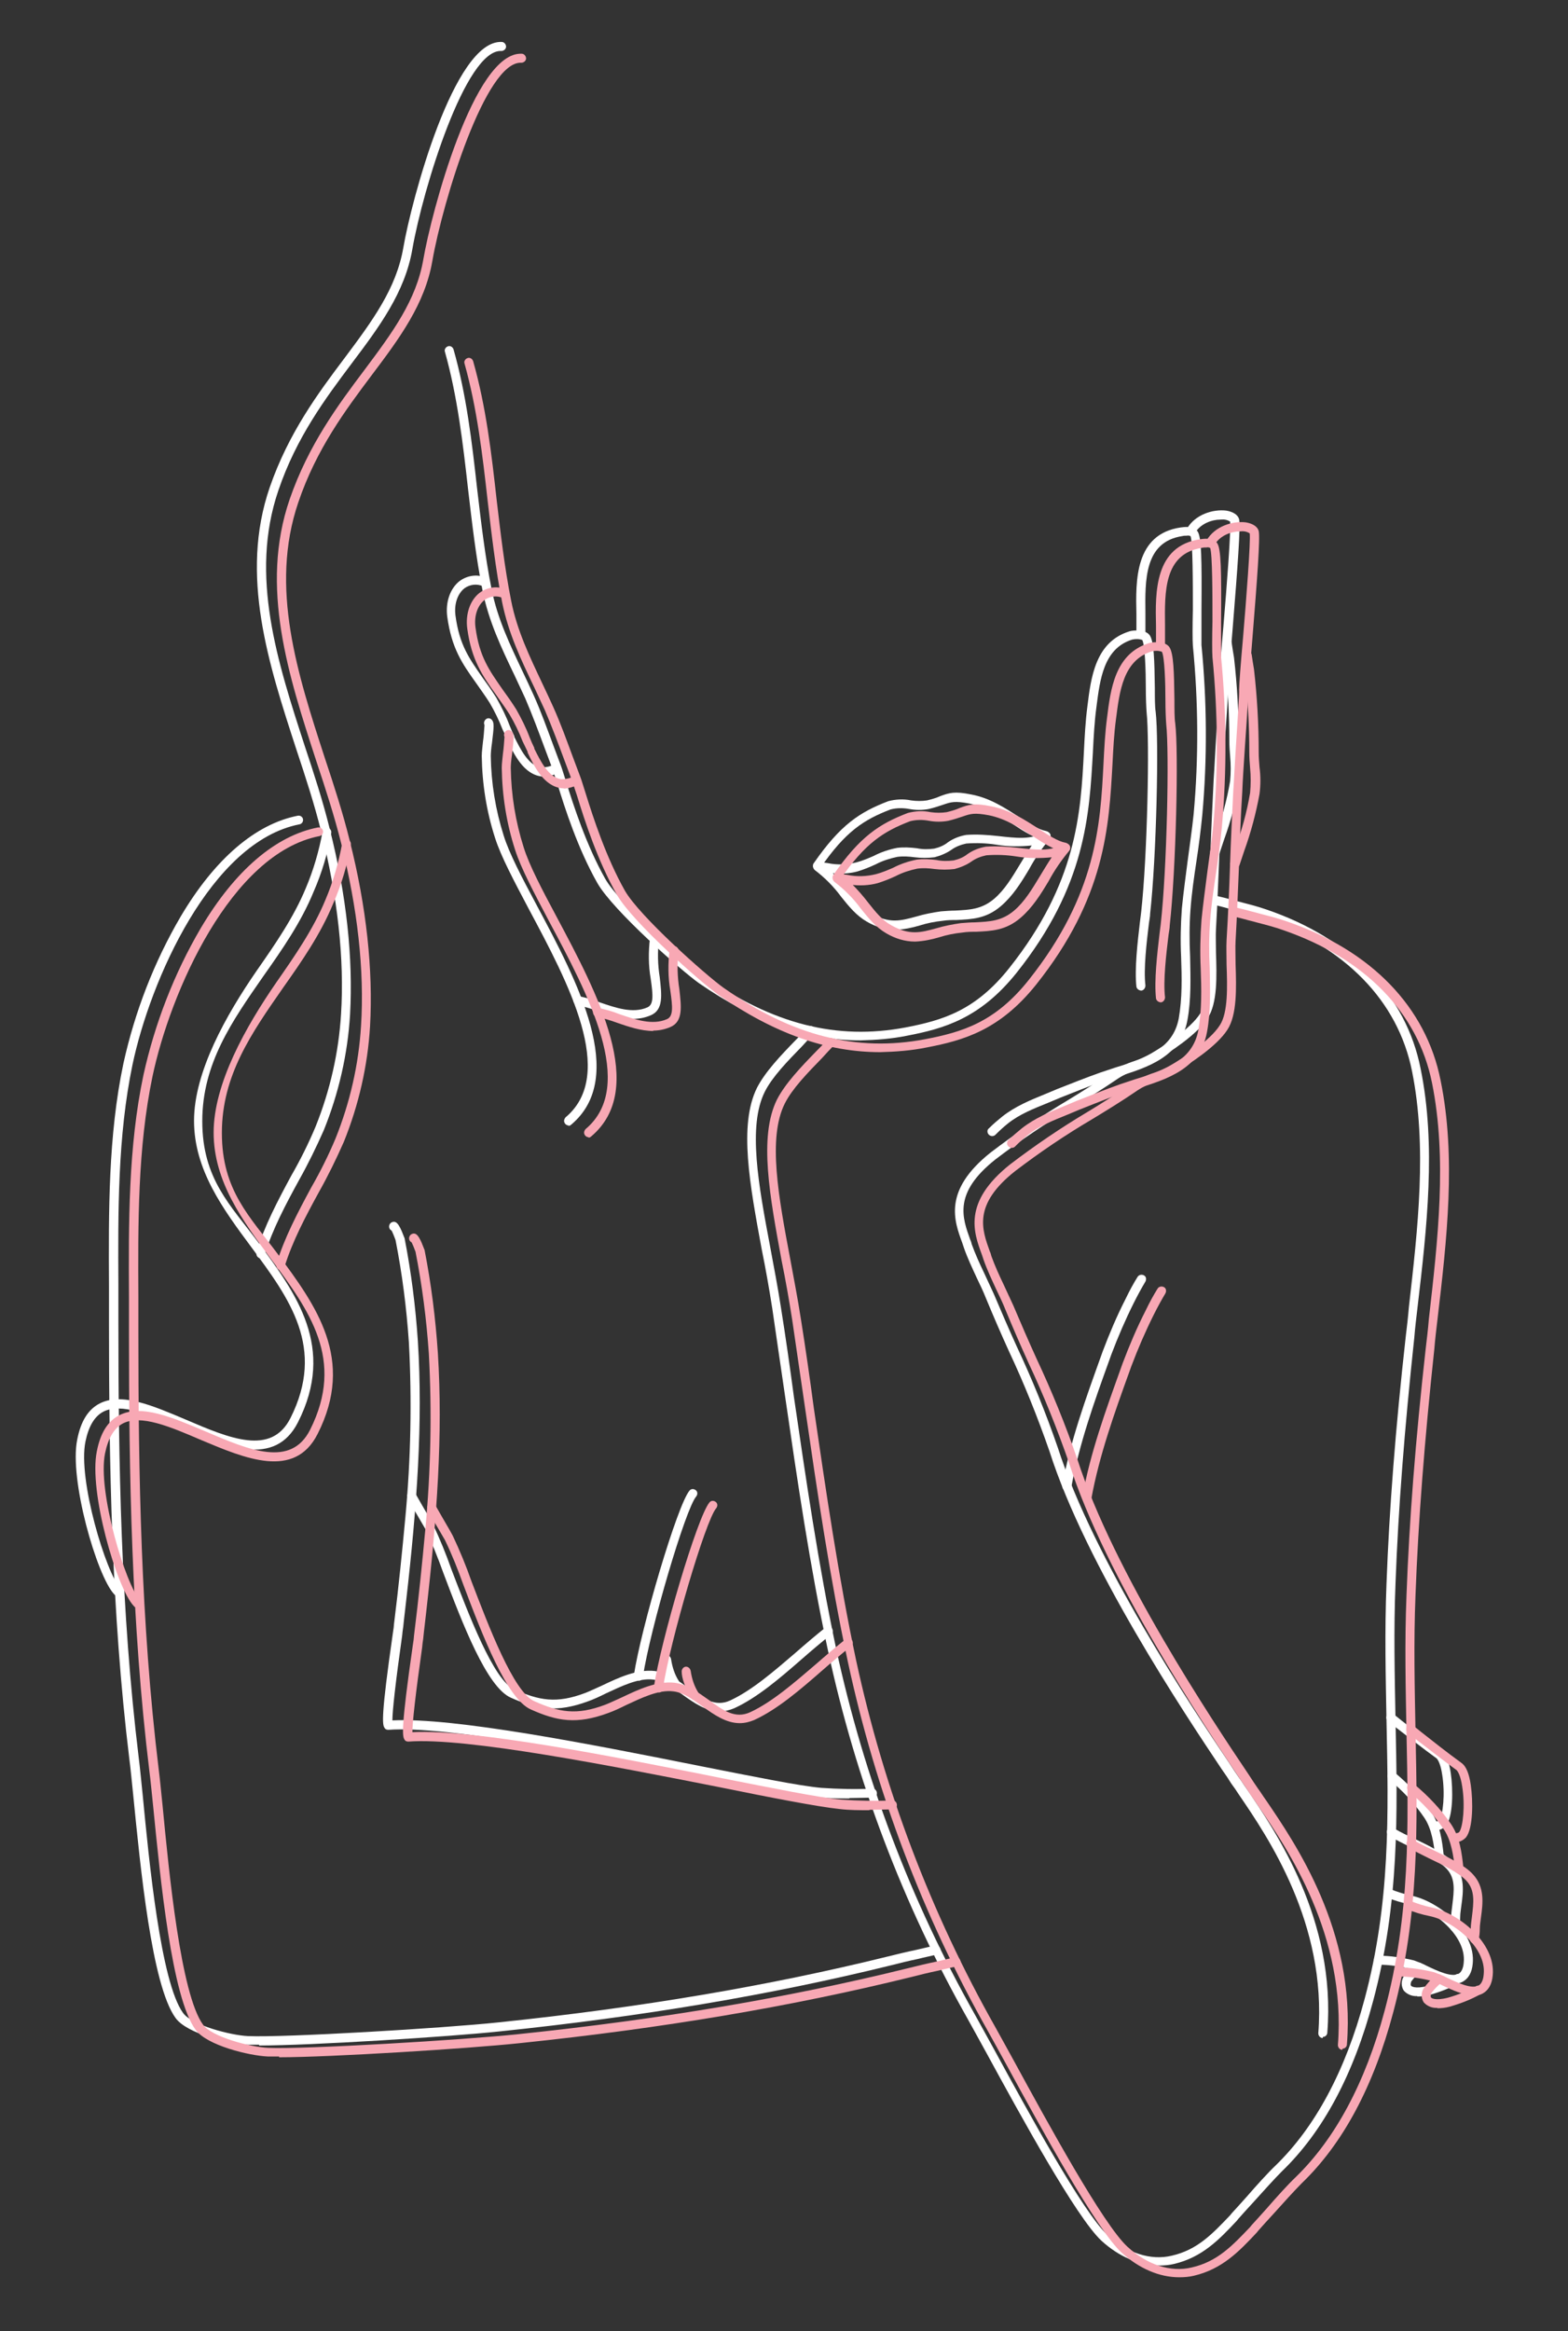 <svg xmlns="http://www.w3.org/2000/svg" xmlns:xlink="http://www.w3.org/1999/xlink" id="Layer_1" data-name="Layer 1" viewBox="0 0 400 594.4"><rect x="0" y="0" width="400" height="594.4" fill="#333333" stroke="none"/><defs><style>      .cls-1 {        fill: #f8a8b4;      }      .cls-1, .cls-2, .cls-3 {        stroke-width: 0px;      }      .cls-2 {        fill: none;      }      .cls-4 {        clip-path: url(#clippath);      }      .cls-3 {        fill: #fff;      }    </style><clipPath id="clippath"><rect class="cls-2" x="19.3" y="10.7" width="356.4" height="567"></rect></clipPath></defs><g id="Mask_Group_12" data-name="Mask Group 12"><g id="Group_51" data-name="Group 51"><g class="cls-4"><g id="Group_50" data-name="Group 50"><path id="Path_92" data-name="Path 92" class="cls-3" d="M208.6,222c-.6,0-1.2-.5-1.2-1.2,0-.2,0-.5.2-.7,6.8-9.8,11.7-13,19-15.8,1.9-.5,3.9-.6,5.8-.2,1.4.2,2.8.2,4.1,0,1.2-.3,2.3-.6,3.4-1.1,2.2-.8,3.6-1.3,7.9-.4,4.8.9,8.7,3.5,12.1,5.7,2.6,1.7,4.9,3.2,6.9,3.6.6.1,1,.7.9,1.4-.1.6-.7,1-1.3.9-2.5-.5-5.1-2.1-7.8-3.9-3.3-2.1-6.9-4.5-11.3-5.4-3.7-.7-4.7-.4-6.7.3-1.2.4-2.4.8-3.7,1.1-1.6.3-3.3.3-4.9,0-1.6-.3-3.2-.3-4.8.1-6.8,2.6-11.5,5.6-17.9,14.9-.2.3-.6.5-.9.5"></path><path id="Path_93" data-name="Path 93" class="cls-3" d="M219.6,265.3c-13.8,0-27.1-4.8-41.3-14.6-4.4-3.1-21.9-18.5-25.9-25.5-5-8.8-8.3-19.1-10.2-25.3-.6-1.8-1.1-3.3-1.4-4.2-.6-1.6-1.2-3.2-1.8-4.8-1.6-4.3-3.2-8.6-5-12.8-.9-1.9-1.8-3.9-2.7-5.8-3.4-7.1-6.6-13.8-8.2-21.7-1.7-8.6-2.7-17.4-3.7-25.9-1.3-11.6-2.7-23.6-5.9-35-.2-.6.2-1.2.8-1.4s1.2.2,1.4.8c3.3,11.6,4.7,23.7,6,35.4,1,8.4,2,17.2,3.7,25.7,1.5,7.6,4.7,14.2,8,21.2.9,1.9,1.8,3.8,2.7,5.8,1.9,4.2,3.5,8.7,5.1,13,.6,1.6,1.2,3.2,1.8,4.8.4,1,.8,2.5,1.4,4.3,1.9,6.1,5.2,16.3,10,24.8,3.7,6.5,20.7,21.6,25.2,24.8,17.6,12.3,33.9,16.4,51.4,13.1,9.3-1.8,17.8-4.2,26.5-15.2,17.2-21.7,18.2-39.4,19-55,.2-4,.4-7.9.9-11.7.9-7.3,2-16.4,10.7-19.1.8-.3,4.1-.6,5.2,1,1.1,1.6,1.2,6.4,1.3,13.4,0,2.5,0,4.8.2,6,.9,7.3.2,37.3-1.4,51.6,0,.7-.2,1.6-.3,2.4-.6,4.9-1.4,11.7-.9,15.9,0,.6-.4,1.2-1,1.3-.6,0-1.2-.4-1.3-1,0,0,0,0,0,0-.5-4.5.3-11.4.9-16.5.1-.9.2-1.7.3-2.4,1.6-14.2,2.2-43.9,1.4-51.1-.1-1.3-.2-3.6-.2-6.2,0-4.1-.2-10.9-.9-12.2-.8-.3-1.7-.3-2.6-.1-7.3,2.3-8.2,10.2-9.1,17.2-.5,3.7-.7,7.5-.9,11.5-.9,16-1.8,34.1-19.5,56.3-9.3,11.6-18.5,14.2-27.9,16-3.9.8-7.9,1.1-11.9,1.2"></path><path id="Path_94" data-name="Path 94" class="cls-3" d="M138.9,198c-.2,0-.4,0-.7,0-4.6-.5-7.1-5.7-8.7-9.1v-.2c-.4-.8-.8-1.7-1.3-2.7-.9-2.3-2-4.6-3.3-6.8-1.2-1.9-2.4-3.5-3.5-5.1-3.5-4.9-6.2-8.8-7.3-16.8-.5-3.7.7-7.2,3.1-9.1,2-1.5,4.7-1.9,6.9-.8.6.2.9.9.6,1.5-.2.6-.9.9-1.5.6h0c-1.5-.7-3.3-.5-4.7.5-1.8,1.4-2.7,4.1-2.3,7,1,7.5,3.5,10.9,6.9,15.8,1.1,1.5,2.3,3.2,3.5,5.1,1.3,2.3,2.5,4.7,3.4,7.1.4,1,.8,1.9,1.2,2.7v.2c1.5,3,3.6,7.4,6.9,7.8,1.1,0,2.1-.2,3.1-.7.6-.3,1.3-.1,1.6.5.3.6.1,1.3-.5,1.6h0c-1.2.6-2.5,1-3.8,1"></path><path id="Path_95" data-name="Path 95" class="cls-3" d="M253.1,289.7c-.6,0-1.2-.5-1.2-1.2,0-.3.1-.6.4-.8,1.2-1.2,2.3-2.1,3.4-3,3.3-2.6,7.2-4.2,10.9-5.7l3.1-1.3c3.6-1.4,7.3-2.9,11-4.2,1.3-.4,2.6-.9,3.9-1.3,7.2-2.2,14.6-4.5,16.1-12.5.9-5.1.8-10.5.6-15.8-.2-4.1-.1-8.2.2-12.3.4-4.1,1-8.3,1.5-12.3.5-3.8,1.1-7.8,1.5-11.7,1.3-14.3,1.2-28.7-.2-43-.1-1.4-.1-4.9,0-9.2,0-6.5,0-17.3-.6-18.7-.3-.1-.6-.2-.9-.1-.4,0-.8,0-1.2.1-9.7,1.5-9.5,11.2-9.4,19.8,0,1,0,2,0,2.9v2.4c0,.6-.5,1.2-1.1,1.2h0c-.6,0-1.2-.5-1.2-1.1h0s0-2.4,0-2.4c0-.9,0-1.9,0-2.9-.2-8.6-.4-20.4,11.3-22.1.8-.1,3.2-.5,4.3,1,1,1.4,1.1,7,1,20,0,4.1,0,7.7,0,9,1.4,14.4,1.5,29,.2,43.4-.4,4-.9,7.9-1.5,11.8-.6,4-1.2,8.1-1.5,12.2-.3,4-.3,8-.1,12,.1,5.4.3,11-.7,16.3-1.7,9.3-10.2,12-17.6,14.3-1.4.4-2.6.8-3.9,1.2-3.7,1.3-7.3,2.8-10.9,4.2l-3.1,1.3c-3.7,1.5-7.3,2.9-10.3,5.3-1,.8-2,1.7-3.2,2.9-.2.2-.5.3-.8.3"></path><path id="Path_96" data-name="Path 96" class="cls-3" d="M337.4,519.7h0c-.6,0-1.1-.6-1.1-1.2,0,0,0,0,0,0,2.2-28-12.9-50.1-20.2-60.8-.7-1.1-1.4-2.1-2-2.9-.6-1-1.4-2.2-2.4-3.6-9.5-14.2-34.7-52-44-81.2-3-8.6-6.4-17.1-10.3-25.4-2-4.4-4-9-5.9-13.6-.7-1.8-1.6-3.6-2.4-5.3-1.1-2.4-2.3-4.9-3.2-7.5-.1-.4-.3-.8-.4-1.2-2.1-5.7-5-13.4,7.2-23.1,6.3-4.8,12.9-9.3,19.8-13.4,3.8-2.3,7.7-4.8,11.4-7.3,1.7-1.1,3.5-2,5.4-2.6,1.5-.5,3-1.2,4.4-2,2.9-1.7,10-6.2,12.5-10.2,2.1-3.2,1.9-9.9,1.7-15.4,0-2.3-.1-4.5,0-6.2.4-6.7.7-13.3.9-19.7.2-5.9.5-12,.8-18.2.2-2.8.4-7.3.7-11.8.4-6.4.9-13.6.8-14.2,0-1.3.4-6.6,1-13.3.8-9.4,2-25,1.7-26.6-.8-.5-1.6-.6-2.5-.5-2.1,0-5.1,1-6.5,3.5-.3.5-1.1.7-1.6.3-.5-.3-.7-.9-.4-1.5,2.1-3.6,6.6-5,10-4.6,1.8.3,3,1.1,3.3,2.2.4,1.7-.4,12.4-1.6,27.3-.5,6.4-1,11.9-1,13.1,0,.6-.3,5.9-.9,14.4-.3,4.5-.6,9-.7,11.8-.4,6.1-.6,12.2-.8,18.1-.3,6.4-.5,13.1-.9,19.8-.1,1.6,0,3.8,0,6,.2,6,.4,12.9-2.1,16.7-2.7,4.2-9.5,8.6-13.3,10.9-1.5.9-3.1,1.6-4.8,2.2-1.7.6-3.4,1.4-4.9,2.4-3.8,2.6-7.7,5-11.5,7.3-6.8,4-13.3,8.4-19.6,13.2-10.9,8.6-8.5,14.9-6.5,20.5.2.4.3.8.4,1.2.9,2.5,2,4.9,3.1,7.2.8,1.8,1.7,3.6,2.5,5.4,1.9,4.5,3.9,9.1,5.9,13.5,3.9,8.3,7.4,16.9,10.4,25.6,9.3,28.9,34.3,66.5,43.8,80.6.9,1.4,1.7,2.6,2.4,3.6.6.8,1.2,1.8,2,2.9,7.4,10.9,22.9,33.4,20.6,62.2,0,.6-.5,1.1-1.1,1.1"></path><path id="Path_97" data-name="Path 97" class="cls-3" d="M370.7,505.8c-2.5,0-5.4-1.4-7.8-2.5-.9-.5-1.9-.9-2.9-1.2-2.8-.7-5.6-1.1-8.4-1.1-.6,0-1.1-.5-1.1-1.2h0c0-.6.5-1.1,1.2-1.1,3,0,6.1.5,9,1.2,1.1.4,2.2.8,3.3,1.4,2.7,1.3,6.4,3,8.1,2,.7-.4,1.2-1.4,1.3-2.9.7-6.8-7.8-13.6-13.8-14.8-2-.4-4-1-5.9-1.8-.6-.2-.9-.9-.6-1.5.2-.6.9-.9,1.5-.6h0c1.8.7,3.6,1.3,5.5,1.7,6.8,1.4,16.4,9,15.6,17.3-.2,2.3-1.1,3.8-2.5,4.6-.7.4-1.6.6-2.4.6"></path><path id="Path_98" data-name="Path 98" class="cls-3" d="M371.2,492.6c0,0-.1,0-.2,0-.6,0-1.1-.7-1-1.3,0,0,0,0,0,0,.1-.8.2-1.7.2-2.6,0-1,.2-2,.3-3,.4-3.4.9-6.7-1.5-9.2-1.8-1.9-5.8-3.9-9.4-5.6-1.8-.9-3.4-1.7-4.7-2.4l-.6-.4c-.5-.4-.7-1.1-.3-1.6.3-.5,1-.6,1.5-.4l.6.4c1.2.7,2.8,1.5,4.6,2.3,3.7,1.8,7.9,3.8,10,6.1,3.1,3.3,2.6,7.4,2.1,11-.1,1-.3,1.9-.3,2.9,0,1-.1,1.9-.3,2.8,0,.6-.6,1-1.1,1"></path><path id="Path_99" data-name="Path 99" class="cls-3" d="M367.3,474.8c-.6,0-1.1-.4-1.1-1v-.2c-.5-3.5-.9-7.1-2.8-10-2.5-3.7-5.5-6.9-9-9.8-.5-.4-.6-1.1-.2-1.6.4-.5,1.1-.6,1.6-.2,0,0,0,0,0,0,3.6,3,6.8,6.4,9.4,10.2,2.2,3.3,2.7,7.2,3.1,11v.2c.1.6-.3,1.2-1,1.3,0,0,0,0,0,0,0,0,0,0-.1,0"></path><path id="Path_100" data-name="Path 100" class="cls-3" d="M365.7,466.8h0c-.6,0-1.1-.6-1.1-1.2,0-.6.5-1,1.1-1.1h0c.8,0,1.3-.1,1.5-.4.9-1.3,1.5-6.7.7-11.6-.4-2.7-1.1-3.8-1.4-4.1-4-2.9-7.5-5.7-10.4-7.9-.7-.6-1.4-1.1-2-1.6-.5-.4-.6-1.1-.2-1.6.4-.5,1.1-.6,1.6-.2.6.5,1.3,1,2,1.6,2.8,2.2,6.3,5,10.3,7.9,1.1.8,1.9,2.7,2.3,5.6.6,4.1.6,11-1.2,13.3-.8.9-2,1.4-3.3,1.3"></path><path id="Path_101" data-name="Path 101" class="cls-3" d="M361.6,509c-1.3.1-2.6-.4-3.5-1.4-.7-1.1-.7-2.5,0-3.6.9-1.2,1.9-2.4,3.1-3.3.5-.4,1.2-.3,1.6.2.4.5.3,1.2-.1,1.6-1,.8-1.9,1.7-2.7,2.8,0,.1-.3.8,0,1.1,0,0,.8.9,4.3,0,2.5-.7,4.9-1.7,7.1-2.9.5-.3,1.3-.2,1.6.4.3.5.2,1.3-.4,1.6-2.5,1.4-5.1,2.4-7.9,3.2-1.1.3-2.1.4-3.2.4"></path><path id="Path_102" data-name="Path 102" class="cls-3" d="M216.6,458.6c-2.5,0-5,0-7.5-.3-5.7-.6-17.5-2.9-31.3-5.7-26.9-5.3-63.9-12.6-78.7-11.5-.4,0-.8-.1-1-.5-.6-.8-.9-3.1,2.1-24,.2-1.2.3-2.1.3-2.4,1.2-9.6,2.1-18.6,2.9-27.2,1.4-14.9,1.7-29.9.9-44.8-.6-8.7-1.7-17.4-3.4-26-.3-.8-.6-1.6-1-2.4-.6-.3-.8-1-.5-1.6.1-.2.3-.4.5-.5.4-.2.8-.2,1.1,0,1.1.6,2.1,4,2.2,4,1.7,8.7,2.8,17.4,3.4,26.3,1.3,20.8-.2,41.8-3,66.3-.2,2-.5,4.1-.7,6.2,0,.3-.2,1.2-.3,2.5-1.7,12-2.5,19.3-2.5,21.7,15.7-.8,50.3,6,78.3,11.6,13.7,2.7,25.5,5.1,31.1,5.6,4.4.3,8.7.4,13.1.2.6,0,1.1.5,1.1,1.2,0,.6-.5,1.1-1,1.1-2.1,0-4.1.1-5.9.1"></path><path id="Path_103" data-name="Path 103" class="cls-3" d="M183.6,436.4c-3.5,0-6.6-2.2-9.4-4.2-2.5-1.8-4.9-3.6-7.5-3.9-3.8-.5-8.2,1.7-12.1,3.5-1.6.8-3.1,1.5-4.5,2-8.1,3-13.1,2.1-19.8-.9-6.1-2.7-12.3-18.8-17.2-31.8-1.4-3.9-2.9-7.7-4.7-11.4-.9-1.6-1.9-3.2-2.8-4.8-.5-.9-1.1-1.9-1.6-2.8-.3-.6-.1-1.3.4-1.6.6-.3,1.3-.1,1.6.4.5.9,1.1,1.9,1.6,2.8.9,1.6,1.9,3.2,2.8,4.9,1.8,3.8,3.4,7.7,4.8,11.7,4.3,11.2,10.7,28.2,16,30.5,6.3,2.8,10.7,3.7,18.1.9,1.3-.5,2.7-1.2,4.3-1.9,4.2-2,8.9-4.2,13.4-3.7,3.2.4,5.9,2.4,8.6,4.3,3.7,2.7,6.8,5,10.7,3.2,5.6-2.6,11.2-7.5,16.7-12.2,2.5-2.2,5.1-4.4,7.6-6.4.5-.4,1.2-.3,1.6.2s.3,1.2-.2,1.6h0c-2.5,2-5.1,4.2-7.5,6.3-5.5,4.8-11.3,9.8-17.2,12.5-1.2.5-2.4.8-3.7.8"></path><path id="Path_104" data-name="Path 104" class="cls-3" d="M162.9,428.5c0,0-.1,0-.2,0-.6,0-1.1-.7-1-1.3,1.8-11.9,11.1-43.5,14.2-47.1.4-.5,1.1-.5,1.6-.1.5.4.5,1.1.1,1.6-2.7,3.1-11.7,33.6-13.6,46,0,.6-.6,1-1.1,1"></path><path id="Path_105" data-name="Path 105" class="cls-3" d="M172.2,430.5c-.4,0-.8-.2-1-.6-1.5-2.8-2.3-5-2.3-6.7,0-.6.5-1.2,1.1-1.2h0c.6,0,1.1.5,1.2,1.1.3,2,.9,3.9,2,5.6.3.6.1,1.3-.4,1.6-.2,0-.4.1-.6.1"></path><path id="Path_106" data-name="Path 106" class="cls-3" d="M145.1,287c-.6,0-1.2-.5-1.2-1.2,0-.3.2-.7.4-.9,13.1-11,.6-34.4-9.4-53.1-3.8-7.2-7.1-13.4-8.6-18.1-2.2-6.8-3.3-13.8-3.4-20.9,0-1.2.2-2.4.3-3.6.2-1.4.3-2.9.4-4.3-.3-.6,0-1.3.5-1.6.5-.3,1.1-.1,1.4.3.6.7.5,1.8,0,5.9-.2,1.3-.3,2.6-.3,3.3.1,6.9,1.2,13.7,3.3,20.3,1.4,4.5,4.6,10.6,8.4,17.7,10.4,19.5,23.3,43.8,8.8,56-.2.2-.5.3-.7.3M123.8,185.1h0"></path><path id="Path_107" data-name="Path 107" class="cls-3" d="M161.7,259.9c-3.2,0-6.4-1.1-9.3-2.1-1.6-.6-3.3-1.1-5.1-1.5-.6,0-1.1-.7-1-1.3,0-.6.7-1.1,1.3-1,0,0,0,0,0,0,1.8.4,3.7.9,5.4,1.6,4.1,1.4,8.4,2.9,12.1,1.3,1.7-.7,1.5-3.1.9-7.3-.6-3.4-.6-6.9-.2-10.3,0-.6.7-1.1,1.3-1,.6,0,1.1.7,1,1.3-.4,3.2-.3,6.5.2,9.6.5,4.5,1,8.3-2.3,9.7-1.4.6-2.9.9-4.4.9"></path><path id="Path_108" data-name="Path 108" class="cls-3" d="M66.6,320.9c-.6,0-1.2-.5-1.2-1.2,0-.1,0-.2,0-.3,2-6.7,5.5-13.3,8.9-19.6,2.3-4,4.4-8.2,6.2-12.5,3.7-9.2,5.9-18.9,6.5-28.7.9-14.2-.9-30-5.1-46.7-1.7-6.8-3.9-13.6-6.3-20.8-7.1-21.8-14.5-44.4-6.8-66.8,4.8-13.9,12.4-24.1,19.1-33,7.1-9.5,13.2-17.7,15-28.2,2-11.7,12.9-53,25.1-52.4.6,0,1.1.6,1.1,1.2,0,.6-.6,1.1-1.2,1.1-9.1-.5-20,35.1-22.7,50.5-1.9,11.1-8.5,19.9-15.5,29.2-6.6,8.8-14.1,18.8-18.7,32.4-7.4,21.7-.2,43.8,6.8,65.3,2.3,6.9,4.6,14,6.3,20.9,4.3,17,6,33,5.2,47.4-.6,10.1-2.9,20.1-6.7,29.5-1.9,4.3-4,8.6-6.3,12.7-3.4,6.2-6.8,12.6-8.8,19.1-.1.5-.6.8-1.1.8"></path><path id="Path_109" data-name="Path 109" class="cls-3" d="M29.9,406.9c-.3,0-.6-.1-.8-.4-4.4-4.7-11.5-29.3-9.4-39.4.9-4.7,2.8-7.7,5.7-9.2,5.6-2.9,13.5.5,22,4.1,11.2,4.8,21.8,9.3,26.7-.4,9-17.9-.2-30.4-10-43.6-7.2-9.7-14.6-19.7-14.6-32.2s8.2-27,16-38.3c4.6-6.6,9.4-13.5,12.5-21,2-4.7,3.4-9.6,4.3-14.5.1-.6.7-1,1.3-.9.6.1,1,.7.9,1.3-.9,5.2-2.4,10.2-4.5,15-3.2,7.8-8,14.7-12.8,21.5-8,11.5-15.6,22.3-15.6,37s7.2,21.4,14.2,30.8c9.8,13.2,19.9,26.9,10.2,46-5.9,11.6-18.5,6.2-29.7,1.5-7.9-3.4-15.4-6.6-20-4.2-2.2,1.2-3.7,3.7-4.5,7.6-2,9.7,5.3,33.6,8.9,37.4.4.5.4,1.2,0,1.6-.2.2-.5.3-.8.3"></path><path id="Path_110" data-name="Path 110" class="cls-3" d="M66.1,521.4c-1.2,0-2.1,0-2.9,0-4.7-.2-15.5-2.8-18.4-6.8-6.1-8.3-9-38.6-10.8-56.7-.4-3.8-.7-7.1-1-9.3-4.6-37.8-5.2-76-5.2-111.7s0-6,0-9c-.1-18.9-.2-38.4,3.7-56.8,2.9-13.1,7.8-25.8,14.6-37.4,8.7-14.7,19.1-23.6,29.9-25.7.6-.1,1.2.3,1.3.9.1.6-.3,1.2-.9,1.3-22.6,4.4-38.1,39.9-42.6,61.3-3.8,18.2-3.7,37.6-3.6,56.3,0,3,0,6,0,9,0,35.7.6,73.8,5.2,111.5.3,2.3.6,5.6,1,9.4,1.6,16.7,4.6,47.8,10.3,55.6,2.2,3.1,12.1,5.7,16.6,5.9,9.3.4,49.7-2,63.9-3.5,36.4-3.8,68.9-9.3,99.3-16.8,2.4-.6,4.9-1.2,7.3-1.7,1.6-.4,3.1-.7,4.7-1.1.6-.1,1.2.2,1.4.9s-.2,1.2-.9,1.4h0c-1.6.4-3.2.7-4.7,1.1-2.4.5-4.9,1.1-7.2,1.7-30.5,7.5-63.1,13-99.6,16.8-13.2,1.4-48.4,3.6-61.4,3.6"></path><path id="Path_111" data-name="Path 111" class="cls-3" d="M272.1,380.1c0,0-.1,0-.2,0-.6-.1-1-.7-.9-1.3,0,0,0,0,0,0,2-11.3,6-22.2,9.8-32.8l.5-1.4c1.7-4.5,3.6-9,5.8-13.3,1.1-2.3,2.1-4.1,3.1-5.7.3-.5,1-.7,1.6-.4s.7,1,.4,1.6c-.9,1.5-1.9,3.3-3,5.5-2.1,4.2-4,8.6-5.7,13.1l-.5,1.4c-3.8,10.5-7.7,21.4-9.7,32.4,0,.5-.6.9-1.1.9"></path><path id="Path_112" data-name="Path 112" class="cls-3" d="M309.9,218.3c-.1,0-.2,0-.4,0-.6-.2-.9-.8-.7-1.4.4-1.2.8-2.4,1.2-3.6,1.7-4.6,3-9.3,3.8-14.1.2-2.1.2-4.3,0-6.4-.1-1.3-.2-2.6-.2-3.9,0-7-.4-14-1.1-20.9-.1-1.2-.3-2.4-.5-3.7-.1-.6.3-1.2.9-1.3.6-.1,1.2.3,1.3.9h0c.2,1.4.4,2.6.6,3.8.8,7,1.2,14.1,1.2,21.2,0,1.2.1,2.4.2,3.7.3,2.3.3,4.6,0,6.9-.9,4.9-2.2,9.8-3.9,14.5-.4,1.2-.8,2.4-1.2,3.6-.2.5-.6.8-1.1.8"></path><path id="Path_113" data-name="Path 113" class="cls-3" d="M295.7,577.7c-5,0-10.2-2.2-14.7-6.3-6.4-5.9-20.8-32.2-29.3-47.8-1.9-3.5-3.6-6.5-4.8-8.7-16.6-29.4-28.6-61.1-35.7-94.1-4.6-21.4-7.8-43.3-10.9-64.6-1.1-7.4-2.2-15.1-3.3-22.6-.8-5.1-1.7-10.2-2.7-15.1-3-16.3-5.9-31.6-1.2-41.1,2.1-4.1,6.1-8.3,10-12.3,1-1,2-2,2.9-3.1.4-.5,1.2-.5,1.6,0,.5.4.5,1.2,0,1.6-1,1-1.9,2-2.9,3.1-3.8,3.9-7.7,7.9-9.6,11.7-4.4,8.8-1.6,23.8,1.4,39.7.9,4.9,1.9,10,2.7,15.2,1.2,7.5,2.3,15.2,3.3,22.7,3.1,21.2,6.3,43.2,10.8,64.4,7.1,32.8,19,64.3,35.5,93.5,1.2,2.2,2.9,5.2,4.8,8.7,8.5,15.6,22.7,41.6,28.9,47.3,5,4.6,11,6.6,16.4,5.3,6.6-1.5,10.4-5.6,14.9-10.3l.4-.5c.9-1,2.3-2.5,3.8-4.2,2.6-3,5.6-6.3,7.4-8,10.1-9.8,17.8-24.1,22.7-42.4,6.6-24.6,6.1-47.1,5.6-70.9-.2-11.2-.5-22.8,0-35.1.7-19,2.3-39.6,4.9-62.9.3-2.5.6-5,.8-7.5,2.3-20.2,4.7-41,.8-60.3-3.6-17.9-17.1-31.7-37.9-38.9-2.2-.8-4.6-1.4-6.9-2-1-.3-2-.5-3-.8,0,0-1.5-.4-3.2-.8-.6-.1-1-.8-.9-1.4s.8-1,1.4-.9c1.8.4,3.3.8,3.3.8,1,.3,2,.5,3,.8,2.3.6,4.7,1.2,7,2,21.7,7.4,35.7,21.9,39.4,40.6,4,19.6,1.6,40.6-.8,61-.3,2.5-.6,5-.8,7.5-2.5,23.3-4.1,43.8-4.8,62.7-.5,12.2-.2,23.7,0,34.9.5,24,1,46.6-5.7,71.6-5,18.8-12.8,33.4-23.3,43.5-1.7,1.7-4.7,5-7.3,7.9-1.5,1.6-2.9,3.2-3.8,4.2l-.4.5c-4.5,4.8-8.8,9.3-16,11-1.2.3-2.5.4-3.8.4"></path><path id="Path_114" data-name="Path 114" class="cls-3" d="M228.4,237.1c-2.6,0-5.1-.8-7.3-2.1-2.6-1.5-4.5-3.8-6.5-6.3-1.9-2.6-4.2-4.9-6.7-6.8-.5-.4-.6-1.1-.3-1.6.2-.3.6-.5,1-.5.9,0,1.7.2,2.6.3,2.4.5,4.9.4,7.3-.2,1.5-.4,2.9-1,4.3-1.6,1.9-1,4-1.7,6.1-2.1,1.7-.2,3.3-.1,5,.1,1.4.3,2.9.3,4.4.1,1.3-.3,2.5-.8,3.5-1.6,1.4-1,3-1.6,4.7-1.9,2.7-.2,5.5,0,8.2.3,4.4.5,8.6,1,11.5-1,.5-.4,1.2-.2,1.6.3.3.4.3,1,0,1.4-2,2.4-3.8,5-5.3,7.8-2.1,3.5-4.1,6.7-7.1,9.3-3.8,3.3-7.5,3.4-11.4,3.6-1.1,0-2.3,0-3.5.2-2,.2-4,.6-5.9,1.2-2,.6-4,1-6.1,1.1M212.2,222.4c1.5,1.5,2.9,3.1,4.2,4.8,1.9,2.4,3.6,4.5,5.8,5.7,4.7,2.7,7.6,1.9,11.6.8,2-.6,4.1-1,6.2-1.3,1.3-.1,2.5-.2,3.6-.2,3.8-.2,6.8-.3,10-3,2.7-2.3,4.6-5.5,6.6-8.8,1-1.6,1.9-3.2,3-4.8-3,.3-6,.3-9-.2-2.5-.4-5.1-.5-7.7-.3-1.4.3-2.7.8-3.8,1.6-1.3.9-2.8,1.5-4.3,1.9-1.7.2-3.4.2-5.1,0-1.4-.2-2.9-.3-4.4-.1-1.9.4-3.8,1-5.5,1.9-1.5.7-3,1.3-4.6,1.8-2.2.6-4.6.7-6.9.4"></path></g></g></g></g><g><path id="Path_94-2" data-name="Path 94" class="cls-1" d="M144,201c-.2,0-.4,0-.7,0-4.6-.5-7.1-5.7-8.7-9.1v-.2c-.4-.8-.8-1.7-1.3-2.7-.9-2.3-2-4.6-3.3-6.8-1.2-1.9-2.4-3.5-3.5-5.1-3.5-4.9-6.2-8.8-7.3-16.8-.5-3.7.7-7.2,3.1-9.1,2-1.5,4.7-1.9,6.9-.8.6.2.9.9.6,1.5-.2.6-.9.9-1.5.6h0c-1.5-.7-3.3-.5-4.7.5-1.8,1.4-2.7,4.1-2.3,7,1,7.5,3.5,10.9,6.9,15.8,1.1,1.5,2.3,3.2,3.5,5.1,1.3,2.3,2.5,4.7,3.4,7.1.4,1,.8,1.9,1.2,2.7v.2c1.5,3,3.6,7.4,6.9,7.8,1.1,0,2.1-.2,3.1-.7.6-.3,1.3-.1,1.6.5.3.6.1,1.3-.5,1.6h0c-1.2.6-2.5,1-3.8,1"></path><path id="Path_97-2" data-name="Path 97" class="cls-1" d="M375.8,508.8c-2.5,0-5.4-1.4-7.8-2.5-.9-.5-1.9-.9-2.9-1.2-2.8-.7-5.6-1.1-8.4-1.1-.6,0-1.1-.5-1.1-1.2h0c0-.6.5-1.1,1.2-1.1,3,0,6.1.5,9,1.2,1.1.4,2.2.8,3.3,1.4,2.7,1.3,6.4,3,8.1,2,.7-.4,1.2-1.4,1.3-2.9.7-6.8-7.8-13.6-13.8-14.8-2-.4-4-1-5.9-1.8-.6-.2-.9-.9-.6-1.5.2-.6.9-.9,1.5-.6h0c1.8.7,3.6,1.3,5.5,1.7,6.8,1.4,16.4,9,15.6,17.3-.2,2.3-1.1,3.8-2.5,4.6-.7.4-1.6.6-2.4.6"></path><path id="Path_98-2" data-name="Path 98" class="cls-1" d="M376.2,495.6c0,0-.1,0-.2,0-.6,0-1.1-.7-1-1.3,0,0,0,0,0,0,.1-.8.2-1.7.2-2.6,0-1,.2-2,.3-3,.4-3.4.9-6.7-1.5-9.2-1.8-1.9-5.8-3.9-9.4-5.6-1.8-.9-3.4-1.7-4.7-2.4l-.6-.4c-.5-.4-.7-1.1-.3-1.6.3-.5,1-.6,1.5-.4l.6.4c1.2.7,2.8,1.5,4.6,2.3,3.7,1.8,7.9,3.8,10,6.1,3.1,3.3,2.6,7.4,2.1,11-.1,1-.3,1.9-.3,2.9,0,1-.1,1.9-.3,2.8,0,.6-.6,1-1.1,1"></path><path id="Path_99-2" data-name="Path 99" class="cls-1" d="M372.3,477.8c-.6,0-1.1-.4-1.1-1v-.2c-.5-3.5-.9-7.1-2.8-10-2.5-3.7-5.5-6.9-9-9.8-.5-.4-.6-1.1-.2-1.6.4-.5,1.1-.6,1.6-.2,0,0,0,0,0,0,3.6,3,6.8,6.4,9.4,10.2,2.2,3.3,2.7,7.2,3.1,11v.2c.1.6-.3,1.2-1,1.3,0,0,0,0,0,0,0,0,0,0-.1,0"></path><path id="Path_100-2" data-name="Path 100" class="cls-1" d="M370.8,469.8h0c-.6,0-1.1-.6-1.1-1.2,0-.6.5-1,1.1-1.1h0c.8,0,1.3-.1,1.5-.4.9-1.3,1.5-6.7.7-11.6-.4-2.7-1.1-3.8-1.4-4.1-4-2.9-7.5-5.7-10.4-7.9-.7-.6-1.4-1.1-2-1.6-.5-.4-.6-1.1-.2-1.6.4-.5,1.1-.6,1.6-.2.6.5,1.3,1,2,1.6,2.8,2.2,6.3,5,10.3,7.9,1.1.8,1.9,2.7,2.3,5.6.6,4.1.6,11-1.2,13.3-.8.9-2,1.4-3.3,1.3"></path><path id="Path_101-2" data-name="Path 101" class="cls-1" d="M366.7,512c-1.3.1-2.6-.4-3.5-1.4-.7-1.1-.7-2.5,0-3.6.9-1.2,1.9-2.4,3.1-3.3.5-.4,1.2-.3,1.6.2.4.5.3,1.2-.1,1.6-1,.8-1.9,1.7-2.7,2.8,0,.1-.3.8,0,1.1,0,0,.8.9,4.3,0,2.5-.7,4.9-1.7,7.1-2.9.5-.3,1.3-.2,1.6.4.3.5.2,1.3-.4,1.6-2.5,1.4-5.1,2.4-7.9,3.2-1.1.3-2.1.4-3.2.4"></path><path id="Path_102-2" data-name="Path 102" class="cls-1" d="M221.7,461.6c-2.5,0-5,0-7.5-.3-5.7-.6-17.5-2.9-31.3-5.7-26.9-5.3-63.9-12.6-78.7-11.5-.4,0-.8-.1-1-.5-.6-.8-.9-3.1,2.1-24,.2-1.2.3-2.1.3-2.4,1.2-9.6,2.1-18.6,2.9-27.2,1.4-14.9,1.7-29.9.9-44.8-.6-8.7-1.7-17.4-3.4-26-.3-.8-.6-1.6-1-2.4-.6-.3-.8-1-.5-1.6.1-.2.3-.4.5-.5.4-.2.8-.2,1.1,0,1.1.6,2.1,4,2.2,4,1.7,8.7,2.8,17.4,3.4,26.3,1.3,20.8-.2,41.8-3,66.3-.2,2-.5,4.1-.7,6.2,0,.3-.2,1.2-.3,2.5-1.7,12-2.5,19.3-2.5,21.7,15.7-.8,50.3,6,78.3,11.6,13.7,2.7,25.5,5.1,31.1,5.6,4.4.3,8.7.4,13.1.2.6,0,1.1.5,1.1,1.2,0,.6-.5,1.1-1,1.1-2.1,0-4.1.1-5.9.1"></path><path id="Path_103-2" data-name="Path 103" class="cls-1" d="M188.7,439.4c-3.5,0-6.6-2.2-9.4-4.2-2.5-1.8-4.9-3.6-7.5-3.9-3.8-.5-8.2,1.7-12.1,3.5-1.6.8-3.1,1.5-4.5,2-8.1,3-13.1,2.1-19.8-.9-6.1-2.7-12.3-18.8-17.2-31.8-1.4-3.9-2.9-7.7-4.7-11.4-.9-1.6-1.9-3.2-2.8-4.8-.5-.9-1.1-1.9-1.6-2.8-.3-.6-.1-1.3.4-1.6.6-.3,1.3-.1,1.6.4.5.9,1.1,1.9,1.6,2.8.9,1.6,1.9,3.2,2.8,4.9,1.8,3.8,3.4,7.7,4.8,11.7,4.3,11.2,10.7,28.2,16,30.5,6.3,2.8,10.7,3.7,18.1.9,1.3-.5,2.7-1.2,4.3-1.9,4.2-2,8.9-4.2,13.4-3.7,3.2.4,5.9,2.4,8.6,4.3,3.7,2.7,6.8,5,10.7,3.2,5.6-2.6,11.2-7.5,16.7-12.2,2.5-2.2,5.1-4.4,7.6-6.4.5-.4,1.2-.3,1.6.2s.3,1.2-.2,1.6h0c-2.5,2-5.1,4.2-7.5,6.3-5.5,4.8-11.3,9.8-17.2,12.5-1.2.5-2.4.8-3.7.8"></path><path id="Path_105-2" data-name="Path 105" class="cls-1" d="M177.2,433.5c-.4,0-.8-.2-1-.6-1.5-2.8-2.3-5-2.3-6.7,0-.6.5-1.2,1.1-1.2h0c.6,0,1.1.5,1.2,1.1.3,2,.9,3.9,2,5.6.3.6.1,1.3-.4,1.6-.2,0-.4.1-.6.1"></path><path id="Path_106-2" data-name="Path 106" class="cls-1" d="M150.2,290c-.6,0-1.2-.5-1.2-1.2,0-.3.2-.7.4-.9,13.1-11,.6-34.4-9.4-53.1-3.8-7.2-7.1-13.4-8.6-18.1-2.2-6.8-3.3-13.8-3.4-20.9,0-1.2.2-2.4.3-3.6.2-1.4.3-2.9.4-4.3-.3-.6,0-1.3.5-1.6.5-.3,1.1-.1,1.4.3.6.7.5,1.8,0,5.9-.2,1.3-.3,2.6-.3,3.3.1,6.9,1.2,13.7,3.3,20.3,1.4,4.5,4.6,10.6,8.4,17.7,10.4,19.5,23.3,43.8,8.8,56-.2.2-.5.3-.7.3M128.9,188.1h0"></path><path id="Path_108-2" data-name="Path 108" class="cls-1" d="M71.7,323.9c-.6,0-1.2-.5-1.2-1.2,0-.1,0-.2,0-.3,2-6.7,5.5-13.3,8.9-19.6,2.3-4,4.4-8.2,6.2-12.5,3.7-9.2,5.9-18.9,6.5-28.7.9-14.2-.9-30-5.1-46.7-1.7-6.8-3.9-13.6-6.3-20.8-7.1-21.8-14.5-44.4-6.8-66.8,4.8-13.9,12.4-24.1,19.1-33,7.1-9.5,13.2-17.7,15-28.2,2-11.7,12.9-53,25.1-52.4.6,0,1.1.6,1.1,1.2,0,.6-.6,1.1-1.2,1.1-9.1-.5-20,35.1-22.7,50.5-1.9,11.1-8.5,19.9-15.5,29.2-6.6,8.8-14.1,18.8-18.7,32.4-7.4,21.7-.2,43.8,6.8,65.3,2.3,6.9,4.6,14,6.3,20.9,4.3,17,6,33,5.2,47.4-.6,10.1-2.9,20.1-6.7,29.5-1.9,4.3-4,8.6-6.3,12.7-3.4,6.2-6.8,12.6-8.8,19.1-.1.5-.6.8-1.1.8"></path><path id="Path_109-2" data-name="Path 109" class="cls-1" d="M34.9,409.9c-.3,0-.6-.1-.8-.4-4.4-4.7-11.5-29.3-9.4-39.4.9-4.7,2.8-7.7,5.7-9.2,5.6-2.9,13.5.5,22,4.1,11.2,4.8,21.8,9.3,26.7-.4,9-17.9-.2-30.4-10-43.6-7.2-9.7-14.6-19.7-14.6-32.2s8.2-27,16-38.3c4.6-6.6,9.4-13.5,12.5-21,2-4.7,3.4-9.6,4.3-14.5.1-.6.7-1,1.3-.9.6.1,1,.7.9,1.3-.9,5.2-2.4,10.2-4.5,15-3.2,7.8-8,14.7-12.8,21.5-8,11.5-15.6,22.3-15.6,37s7.2,21.4,14.2,30.8c9.8,13.2,19.9,26.9,10.2,46-5.9,11.6-18.5,6.2-29.7,1.5-7.9-3.4-15.4-6.6-20-4.2-2.2,1.2-3.7,3.7-4.5,7.6-2,9.7,5.3,33.6,8.9,37.4.4.5.4,1.2,0,1.6-.2.2-.5.3-.8.3"></path><path id="Path_110-2" data-name="Path 110" class="cls-1" d="M71.2,524.4c-1.2,0-2.1,0-2.9,0-4.7-.2-15.5-2.8-18.4-6.8-6.1-8.3-9-38.6-10.8-56.7-.4-3.8-.7-7.1-1-9.3-4.6-37.8-5.2-76-5.2-111.7s0-6,0-9c-.1-18.9-.2-38.4,3.7-56.8,2.9-13.1,7.8-25.8,14.6-37.4,8.7-14.7,19.1-23.6,29.9-25.7.6-.1,1.2.3,1.3.9.1.6-.3,1.2-.9,1.3-22.6,4.4-38.1,39.9-42.6,61.3-3.8,18.2-3.7,37.6-3.6,56.3,0,3,0,6,0,9,0,35.7.6,73.8,5.2,111.5.3,2.3.6,5.6,1,9.4,1.6,16.7,4.6,47.8,10.3,55.6,2.2,3.1,12.1,5.7,16.6,5.9,9.3.4,49.7-2,63.9-3.5,36.4-3.8,68.9-9.3,99.3-16.8,2.4-.6,4.9-1.2,7.3-1.7,1.6-.4,3.1-.7,4.7-1.1.6-.1,1.2.2,1.4.9s-.2,1.2-.9,1.4h0c-1.6.4-3.2.7-4.7,1.1-2.4.5-4.9,1.1-7.2,1.7-30.5,7.5-63.1,13-99.6,16.8-13.2,1.4-48.4,3.6-61.4,3.6"></path><g><rect class="cls-2" x="24.3" y="13.7" width="356.4" height="567"></rect><path id="Path_92-2" data-name="Path 92" class="cls-1" d="M213.6,225c-.6,0-1.2-.5-1.2-1.2,0-.2,0-.5.2-.7,6.8-9.8,11.7-13,19-15.8,1.9-.5,3.9-.6,5.8-.2,1.4.2,2.8.2,4.1,0,1.2-.3,2.3-.6,3.4-1.1,2.2-.8,3.6-1.3,7.9-.4,4.8.9,8.7,3.5,12.1,5.7,2.6,1.7,4.9,3.2,6.9,3.6.6.1,1,.7.9,1.4-.1.6-.7,1-1.3.9-2.5-.5-5.1-2.1-7.8-3.9-3.3-2.1-6.9-4.5-11.3-5.4-3.7-.7-4.7-.4-6.7.3-1.2.4-2.4.8-3.7,1.1-1.6.3-3.3.3-4.9,0-1.6-.3-3.2-.3-4.8.1-6.8,2.6-11.5,5.6-17.9,14.9-.2.3-.6.5-.9.5"></path><path id="Path_93-2" data-name="Path 93" class="cls-1" d="M224.6,268.3c-13.8,0-27.1-4.8-41.3-14.6-4.4-3.1-21.9-18.5-25.9-25.5-5-8.8-8.3-19.1-10.2-25.3-.6-1.8-1.1-3.3-1.4-4.2-.6-1.6-1.2-3.2-1.8-4.8-1.6-4.3-3.2-8.6-5-12.8-.9-1.9-1.8-3.9-2.7-5.8-3.4-7.1-6.6-13.8-8.2-21.7-1.7-8.6-2.7-17.4-3.7-25.9-1.3-11.6-2.7-23.6-5.9-35-.2-.6.2-1.2.8-1.4s1.2.2,1.4.8c3.3,11.6,4.7,23.7,6,35.4,1,8.4,2,17.2,3.7,25.7,1.5,7.6,4.7,14.2,8,21.2.9,1.9,1.8,3.8,2.7,5.8,1.9,4.2,3.5,8.7,5.1,13,.6,1.6,1.2,3.2,1.8,4.8.4,1,.8,2.5,1.4,4.3,1.9,6.1,5.2,16.3,10,24.8,3.7,6.5,20.7,21.6,25.2,24.8,17.6,12.3,33.9,16.4,51.4,13.1,9.3-1.8,17.8-4.2,26.5-15.2,17.2-21.7,18.2-39.4,19-55,.2-4,.4-7.9.9-11.7.9-7.3,2-16.4,10.7-19.1.8-.3,4.1-.6,5.2,1,1.1,1.6,1.2,6.4,1.3,13.4,0,2.5,0,4.8.2,6,.9,7.3.2,37.3-1.4,51.6,0,.7-.2,1.6-.3,2.4-.6,4.9-1.4,11.7-.9,15.9,0,.6-.4,1.2-1,1.3-.6,0-1.2-.4-1.3-1,0,0,0,0,0,0-.5-4.5.3-11.4.9-16.5.1-.9.2-1.7.3-2.4,1.6-14.2,2.2-43.9,1.4-51.1-.1-1.3-.2-3.6-.2-6.2,0-4.1-.2-10.9-.9-12.2-.8-.3-1.7-.3-2.6-.1-7.3,2.3-8.2,10.2-9.1,17.2-.5,3.7-.7,7.5-.9,11.5-.9,16-1.8,34.1-19.5,56.3-9.3,11.6-18.5,14.2-27.9,16-3.9.8-7.9,1.1-11.9,1.2"></path><path id="Path_95-2" data-name="Path 95" class="cls-1" d="M258.1,292.7c-.6,0-1.2-.5-1.2-1.2,0-.3.1-.6.4-.8,1.2-1.2,2.3-2.1,3.4-3,3.3-2.6,7.2-4.2,10.9-5.7l3.1-1.3c3.6-1.4,7.3-2.9,11-4.2,1.3-.4,2.6-.9,3.9-1.3,7.2-2.2,14.6-4.5,16.1-12.5.9-5.1.8-10.5.6-15.8-.2-4.1-.1-8.2.2-12.3.4-4.1,1-8.3,1.5-12.3.5-3.8,1.1-7.8,1.5-11.7,1.3-14.3,1.2-28.7-.2-43-.1-1.4-.1-4.9,0-9.2,0-6.5,0-17.3-.6-18.7-.3-.1-.6-.2-.9-.1-.4,0-.8,0-1.2.1-9.7,1.5-9.5,11.2-9.4,19.8,0,1,0,2,0,2.9v2.4c0,.6-.5,1.2-1.1,1.2h0c-.6,0-1.2-.5-1.2-1.1h0s0-2.4,0-2.4c0-.9,0-1.9,0-2.9-.2-8.6-.4-20.4,11.3-22.1.8-.1,3.2-.5,4.3,1,1,1.4,1.1,7,1,20,0,4.1,0,7.7,0,9,1.4,14.4,1.5,29,.2,43.4-.4,4-.9,7.9-1.5,11.8-.6,4-1.2,8.1-1.5,12.2-.3,4-.3,8-.1,12,.1,5.4.3,11-.7,16.3-1.7,9.3-10.2,12-17.6,14.3-1.4.4-2.6.8-3.9,1.2-3.7,1.3-7.3,2.8-10.9,4.2l-3.1,1.3c-3.7,1.5-7.3,2.9-10.3,5.3-1,.8-2,1.7-3.2,2.9-.2.2-.5.3-.8.3"></path><path id="Path_96-2" data-name="Path 96" class="cls-1" d="M342.4,522.7h0c-.6,0-1.1-.6-1.1-1.2,0,0,0,0,0,0,2.2-28-12.9-50.1-20.2-60.8-.7-1.1-1.4-2.1-2-2.9-.6-1-1.4-2.2-2.4-3.6-9.5-14.2-34.7-52-44-81.2-3-8.6-6.4-17.1-10.3-25.4-2-4.4-4-9-5.9-13.6-.7-1.8-1.6-3.6-2.4-5.3-1.1-2.4-2.3-4.9-3.2-7.5-.1-.4-.3-.8-.4-1.2-2.1-5.7-5-13.4,7.2-23.1,6.3-4.8,12.9-9.3,19.8-13.4,3.8-2.3,7.7-4.8,11.4-7.3,1.7-1.1,3.5-2,5.4-2.6,1.5-.5,3-1.2,4.4-2,2.9-1.7,10-6.2,12.5-10.2,2.1-3.2,1.9-9.9,1.7-15.4,0-2.3-.1-4.5,0-6.2.4-6.7.7-13.3.9-19.7.2-5.9.5-12,.8-18.2.2-2.8.4-7.3.7-11.8.4-6.4.9-13.6.8-14.2,0-1.3.4-6.6,1-13.3.8-9.4,2-25,1.7-26.6-.8-.5-1.6-.6-2.5-.5-2.1,0-5.1,1-6.5,3.5-.3.5-1.1.7-1.6.3-.5-.3-.7-.9-.4-1.5,2.1-3.6,6.6-5,10-4.6,1.8.3,3,1.1,3.3,2.2.4,1.7-.4,12.4-1.6,27.3-.5,6.4-1,11.9-1,13.1,0,.6-.3,5.9-.9,14.4-.3,4.5-.6,9-.7,11.8-.4,6.1-.6,12.2-.8,18.1-.3,6.4-.5,13.1-.9,19.8-.1,1.6,0,3.8,0,6,.2,6,.4,12.9-2.1,16.7-2.7,4.2-9.5,8.6-13.3,10.9-1.5.9-3.1,1.6-4.8,2.2-1.7.6-3.4,1.4-4.9,2.4-3.8,2.6-7.7,5-11.5,7.3-6.8,4-13.3,8.4-19.6,13.2-10.9,8.6-8.5,14.9-6.5,20.5.2.4.3.8.4,1.2.9,2.5,2,4.9,3.1,7.2.8,1.8,1.7,3.6,2.5,5.4,1.9,4.5,3.9,9.1,5.9,13.5,3.9,8.3,7.4,16.9,10.4,25.6,9.3,28.9,34.3,66.5,43.8,80.6.9,1.4,1.7,2.6,2.4,3.6.6.8,1.2,1.8,2,2.9,7.4,10.9,22.9,33.4,20.6,62.2,0,.6-.5,1.1-1.1,1.1"></path><path id="Path_104-2" data-name="Path 104" class="cls-1" d="M168,431.5c0,0-.1,0-.2,0-.6,0-1.1-.7-1-1.3,1.8-11.9,11.1-43.5,14.2-47.1.4-.5,1.1-.5,1.6-.1.5.4.5,1.1.1,1.6-2.7,3.1-11.7,33.6-13.6,46,0,.6-.6,1-1.1,1"></path><path id="Path_107-2" data-name="Path 107" class="cls-1" d="M166.7,262.9c-3.2,0-6.4-1.1-9.3-2.1-1.6-.6-3.3-1.1-5.1-1.5-.6,0-1.1-.7-1-1.3,0-.6.7-1.1,1.3-1,0,0,0,0,0,0,1.8.4,3.7.9,5.4,1.6,4.1,1.4,8.4,2.9,12.1,1.3,1.7-.7,1.5-3.1.9-7.3-.6-3.4-.6-6.9-.2-10.3,0-.6.7-1.1,1.3-1,.6,0,1.1.7,1,1.3-.4,3.2-.3,6.5.2,9.6.5,4.5,1,8.3-2.3,9.7-1.4.6-2.9.9-4.4.9"></path><path id="Path_111-2" data-name="Path 111" class="cls-1" d="M277.2,383.1c0,0-.1,0-.2,0-.6-.1-1-.7-.9-1.3,0,0,0,0,0,0,2-11.3,6-22.2,9.8-32.8l.5-1.4c1.7-4.5,3.6-9,5.8-13.3,1.1-2.3,2.1-4.1,3.1-5.7.3-.5,1-.7,1.6-.4s.7,1,.4,1.6c-.9,1.5-1.9,3.3-3,5.5-2.1,4.2-4,8.6-5.7,13.1l-.5,1.4c-3.8,10.5-7.7,21.4-9.7,32.4,0,.5-.6.9-1.1.9"></path><path id="Path_112-2" data-name="Path 112" class="cls-1" d="M315,221.3c-.1,0-.2,0-.4,0-.6-.2-.9-.8-.7-1.4.4-1.2.8-2.4,1.2-3.6,1.7-4.6,3-9.3,3.8-14.1.2-2.1.2-4.3,0-6.4-.1-1.3-.2-2.6-.2-3.9,0-7-.4-14-1.1-20.9-.1-1.2-.3-2.4-.5-3.7-.1-.6.3-1.2.9-1.3.6-.1,1.2.3,1.3.9h0c.2,1.4.4,2.6.6,3.8.8,7,1.2,14.1,1.2,21.2,0,1.2.1,2.4.2,3.7.3,2.3.3,4.6,0,6.9-.9,4.9-2.2,9.8-3.9,14.5-.4,1.2-.8,2.4-1.2,3.6-.2.5-.6.8-1.1.8"></path><path id="Path_113-2" data-name="Path 113" class="cls-1" d="M300.8,580.7c-5,0-10.2-2.2-14.7-6.3-6.4-5.9-20.8-32.2-29.3-47.8-1.9-3.5-3.6-6.5-4.8-8.7-16.6-29.4-28.6-61.1-35.7-94.1-4.6-21.4-7.8-43.3-10.9-64.6-1.1-7.4-2.2-15.1-3.3-22.6-.8-5.1-1.7-10.2-2.7-15.1-3-16.3-5.9-31.6-1.2-41.1,2.1-4.1,6.1-8.3,10-12.3,1-1,2-2,2.9-3.1.4-.5,1.2-.5,1.6,0,.5.4.5,1.2,0,1.6-1,1-1.9,2-2.9,3.1-3.8,3.9-7.7,7.9-9.6,11.7-4.4,8.8-1.6,23.8,1.4,39.7.9,4.9,1.9,10,2.7,15.2,1.2,7.5,2.3,15.2,3.3,22.7,3.1,21.2,6.3,43.2,10.8,64.4,7.1,32.8,19,64.3,35.5,93.5,1.2,2.2,2.9,5.2,4.8,8.7,8.5,15.6,22.7,41.6,28.9,47.3,5,4.6,11,6.6,16.4,5.3,6.6-1.5,10.4-5.6,14.9-10.3l.4-.5c.9-1,2.3-2.5,3.8-4.2,2.6-3,5.6-6.3,7.4-8,10.1-9.8,17.8-24.1,22.7-42.4,6.6-24.6,6.1-47.1,5.6-70.9-.2-11.2-.5-22.8,0-35.1.7-19,2.3-39.6,4.9-62.9.3-2.5.6-5,.8-7.5,2.3-20.2,4.7-41,.8-60.3-3.6-17.9-17.1-31.7-37.9-38.9-2.2-.8-4.6-1.4-6.9-2-1-.3-2-.5-3-.8,0,0-1.5-.4-3.2-.8-.6-.1-1-.8-.9-1.4s.8-1,1.4-.9c1.8.4,3.3.8,3.3.8,1,.3,2,.5,3,.8,2.3.6,4.7,1.2,7,2,21.7,7.4,35.7,21.9,39.4,40.6,4,19.6,1.6,40.6-.8,61-.3,2.5-.6,5-.8,7.5-2.5,23.3-4.1,43.8-4.8,62.7-.5,12.2-.2,23.7,0,34.9.5,24,1,46.6-5.7,71.6-5,18.8-12.8,33.4-23.3,43.5-1.7,1.7-4.7,5-7.3,7.9-1.5,1.6-2.9,3.2-3.8,4.2l-.4.5c-4.5,4.8-8.8,9.3-16,11-1.2.3-2.5.4-3.8.4"></path><path id="Path_114-2" data-name="Path 114" class="cls-1" d="M233.4,240.1c-2.6,0-5.1-.8-7.3-2.1-2.6-1.5-4.5-3.8-6.5-6.3-1.9-2.6-4.2-4.9-6.7-6.8-.5-.4-.6-1.1-.3-1.6.2-.3.6-.5,1-.5.9,0,1.7.2,2.6.3,2.4.5,4.9.4,7.3-.2,1.5-.4,2.9-1,4.3-1.6,1.9-1,4-1.7,6.1-2.1,1.7-.2,3.3-.1,5,.1,1.4.3,2.9.3,4.4.1,1.3-.3,2.5-.8,3.5-1.6,1.4-1,3-1.6,4.7-1.9,2.7-.2,5.5,0,8.2.3,4.4.5,8.6,1,11.5-1,.5-.4,1.2-.2,1.6.3.3.4.3,1,0,1.4-2,2.4-3.8,5-5.3,7.8-2.1,3.5-4.1,6.7-7.1,9.3-3.8,3.3-7.5,3.4-11.4,3.6-1.1,0-2.3,0-3.5.2-2,.2-4,.6-5.9,1.2-2,.6-4,1-6.1,1.1M217.3,225.4c1.5,1.5,2.9,3.1,4.2,4.8,1.9,2.4,3.6,4.5,5.8,5.7,4.7,2.7,7.6,1.9,11.6.8,2-.6,4.1-1,6.2-1.3,1.3-.1,2.5-.2,3.6-.2,3.8-.2,6.8-.3,10-3,2.7-2.3,4.6-5.5,6.6-8.8,1-1.6,1.9-3.2,3-4.8-3,.3-6,.3-9-.2-2.5-.4-5.1-.5-7.7-.3-1.4.3-2.7.8-3.8,1.6-1.3.9-2.8,1.5-4.3,1.9-1.7.2-3.4.2-5.1,0-1.4-.2-2.9-.3-4.4-.1-1.9.4-3.8,1-5.5,1.9-1.5.7-3,1.3-4.6,1.8-2.2.6-4.6.7-6.9.4"></path></g></g></svg>